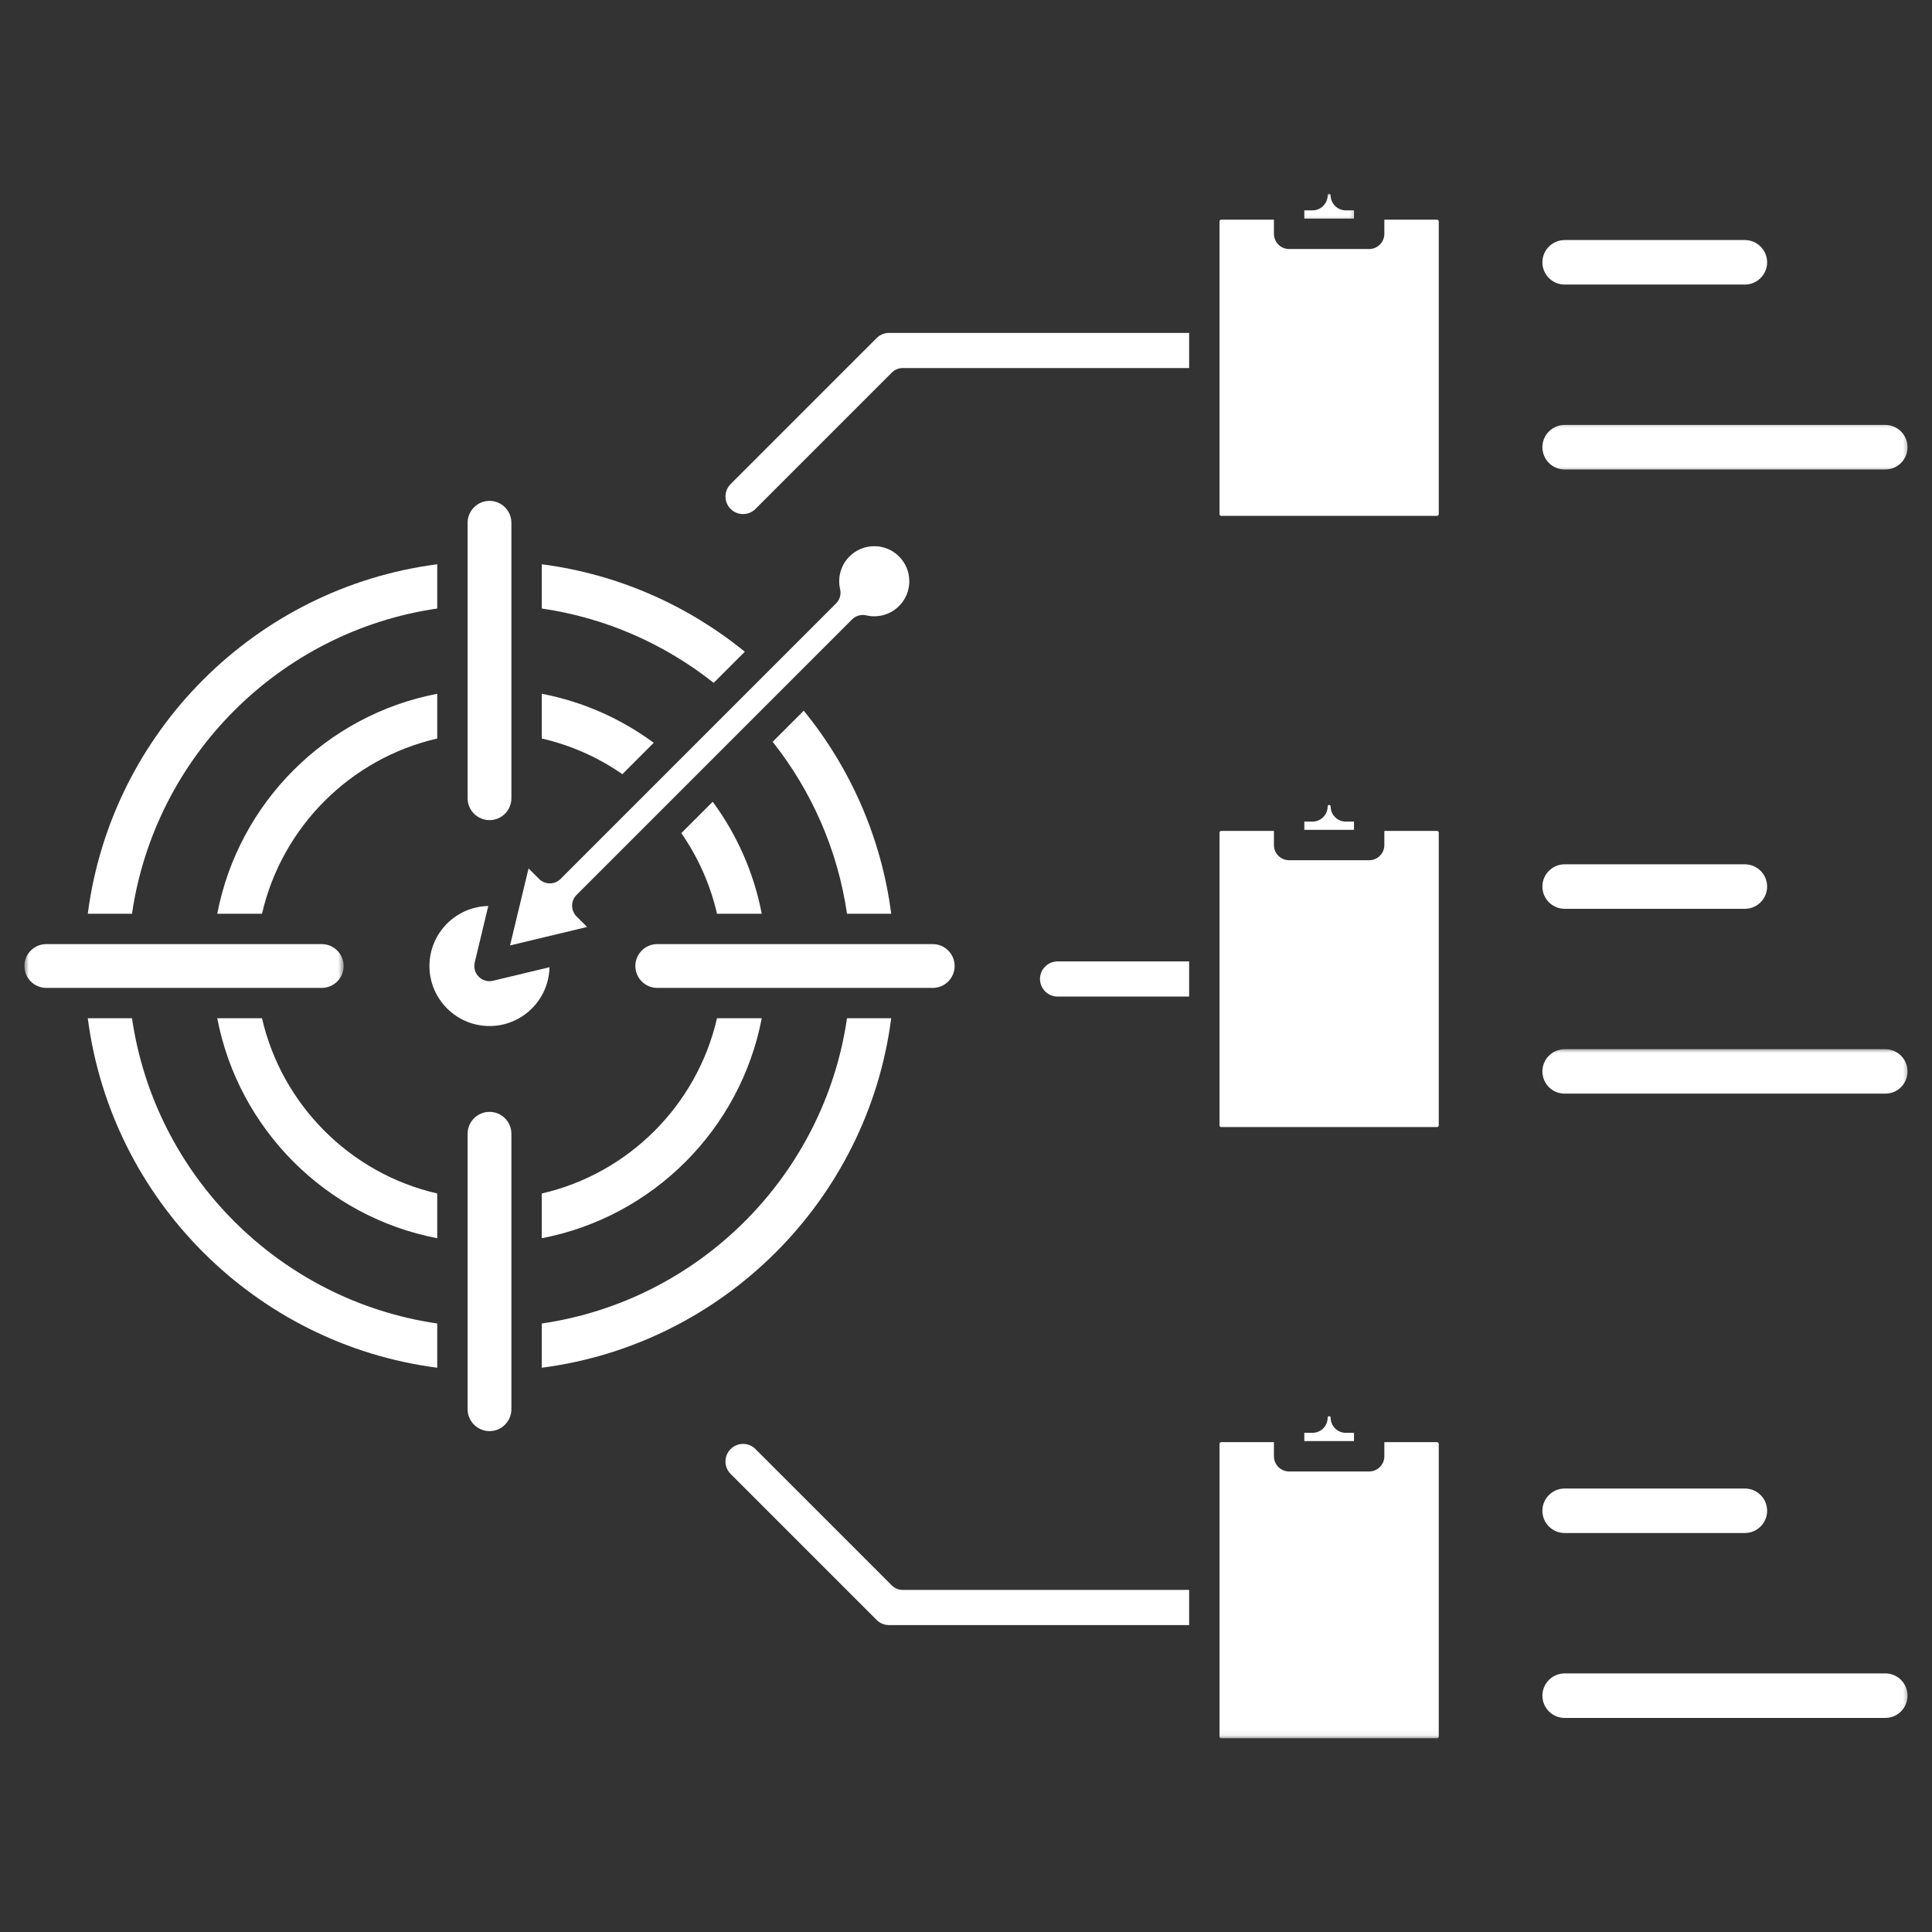 <svg width="300" height="300" viewBox="0 0 300 300" fill="none" xmlns="http://www.w3.org/2000/svg">
<rect x="0" y="0" width="300" height="300" fill="#333333" stroke="none"/>
<path d="M115.382 79.824C116.111 79.824 116.799 79.542 117.309 79.027L138.491 57.844C138.934 57.402 139.533 57.152 140.163 57.152H184.648V51.693H138.054C137.325 51.693 136.637 51.98 136.122 52.495L113.45 75.167C112.387 76.23 112.387 77.959 113.45 79.027C113.965 79.542 114.653 79.824 115.382 79.824Z" fill="white"/>
<path d="M138.491 246.193L117.309 225.011C116.799 224.495 116.111 224.209 115.382 224.209C114.653 224.209 113.965 224.495 113.45 225.011C112.934 225.527 112.653 226.209 112.653 226.938C112.653 227.667 112.934 228.355 113.45 228.87L136.122 251.542C136.637 252.058 137.325 252.344 138.054 252.344H184.648V246.881H140.158C139.533 246.881 138.934 246.636 138.491 246.193Z" fill="white"/>
<path d="M184.648 154.745V149.287H164.221C162.716 149.287 161.492 150.511 161.492 152.016C161.492 153.521 162.716 154.745 164.221 154.745H184.648Z" fill="white"/>
<path d="M84.127 94.489C94.111 95.942 103.257 100.036 110.82 106.036L115.653 101.202C106.809 94.005 95.981 89.156 84.127 87.619V94.489Z" fill="white"/>
<path d="M13.632 141.885H20.497C24.059 117.432 43.445 98.046 67.893 94.489V87.619C39.69 91.27 17.283 113.676 13.632 141.885Z" fill="white"/>
<path d="M67.893 212.381V205.511C43.445 201.954 24.059 182.568 20.497 158.115H13.632C17.283 186.324 39.69 208.73 67.893 212.381Z" fill="white"/>
<path d="M138.387 158.115H131.523C127.96 182.568 108.575 201.954 84.127 205.511V212.381C112.335 208.73 134.742 186.324 138.387 158.115Z" fill="white"/>
<path d="M119.976 115.187C125.976 122.755 130.07 131.895 131.523 141.885H138.388C136.856 130.025 132.007 119.197 124.809 110.354L119.976 115.187Z" fill="white"/>
<path d="M67.893 114.676V107.729C50.653 111.031 37.044 124.645 33.736 141.885H40.684C43.783 128.4 54.413 117.77 67.893 114.676Z" fill="white"/>
<path d="M111.335 141.885H118.283C117.054 135.473 114.403 129.562 110.668 124.494L105.793 129.369C108.382 133.093 110.288 137.327 111.335 141.885Z" fill="white"/>
<path d="M67.893 192.271V185.324C54.413 182.23 43.783 171.6 40.684 158.115H33.736C37.044 175.355 50.653 188.969 67.893 192.271Z" fill="white"/>
<path d="M84.127 185.324V192.271C101.367 188.969 114.981 175.355 118.283 158.115H111.335C108.236 171.6 97.606 182.23 84.127 185.324Z" fill="white"/>
<path d="M96.643 120.213L101.512 115.343C96.45 111.604 90.538 108.958 84.127 107.729V114.676C88.684 115.723 92.913 117.624 96.643 120.213Z" fill="white"/>
<path d="M75.82 140.682C70.767 140.786 66.684 144.921 66.684 149.999C66.684 155.14 70.866 159.322 76.012 159.322C81.09 159.322 85.226 155.244 85.325 150.187L76.559 152.291C76.377 152.338 76.195 152.359 76.012 152.359C75.392 152.359 74.788 152.114 74.34 151.666C73.762 151.088 73.528 150.249 73.715 149.447L75.82 140.682Z" fill="white"/>
<path d="M102.059 146.6C100.184 146.6 98.658 148.126 98.658 150.001C98.658 151.876 100.184 153.402 102.059 153.402H144.835C146.71 153.402 148.236 151.876 148.236 150.001C148.236 148.126 146.71 146.6 144.835 146.6H102.059Z" fill="white"/>
<mask id="mask0_71_246" style="mask-type:luminance" maskUnits="userSpaceOnUse" x="3" y="145" width="51" height="10">
<path d="M3.736 145.334H53.413V154.667H3.736V145.334Z" fill="white"/>
</mask>
<g mask="url(#mask0_71_246)">
<path d="M7.184 153.402H49.961C51.836 153.402 53.361 151.876 53.361 150.001C53.361 148.126 51.836 146.6 49.961 146.6H7.184C5.309 146.6 3.789 148.126 3.789 150.001C3.789 151.876 5.309 153.402 7.184 153.402Z" fill="white"/>
</g>
<path d="M79.408 176.046C79.408 174.171 77.887 172.65 76.012 172.65C74.137 172.65 72.611 174.171 72.611 176.046V218.822C72.611 220.697 74.137 222.223 76.012 222.223C77.887 222.223 79.408 220.697 79.408 218.822V176.046Z" fill="white"/>
<path d="M72.611 123.952C72.611 125.827 74.137 127.348 76.012 127.348C77.887 127.348 79.408 125.827 79.408 123.952V81.176C79.408 79.301 77.887 77.775 76.012 77.775C74.137 77.775 72.611 79.301 72.611 81.176V123.952Z" fill="white"/>
<path d="M189.367 79.839C189.367 79.975 189.486 80.1 189.622 80.1H223.153C223.289 80.1 223.408 79.975 223.408 79.839V34.37C223.408 34.235 223.289 34.115 223.153 34.115H214.96V36.308C214.96 37.61 213.903 38.667 212.601 38.667H200.174C198.872 38.667 197.815 37.61 197.815 36.308V34.115H189.622C189.486 34.115 189.367 34.235 189.367 34.37V79.839Z" fill="white"/>
<mask id="mask1_71_246" style="mask-type:luminance" maskUnits="userSpaceOnUse" x="201" y="30" width="10" height="5">
<path d="M201.414 30.062H210.747V34.667H201.414V30.062Z" fill="white"/>
</mask>
<g mask="url(#mask1_71_246)">
<path d="M203.799 32.667H202.533V33.948H210.247V32.667H208.976C207.674 32.667 206.622 31.609 206.622 30.307C206.622 30.182 206.518 30.078 206.387 30.078C206.262 30.078 206.158 30.182 206.158 30.307C206.158 31.609 205.101 32.667 203.799 32.667Z" fill="white"/>
</g>
<path d="M189.367 174.749C189.367 174.89 189.486 175.01 189.622 175.01H223.153C223.289 175.01 223.408 174.89 223.408 174.749V129.281C223.408 129.145 223.289 129.025 223.153 129.025H214.96V131.218C214.96 132.52 213.903 133.577 212.601 133.577H200.174C198.872 133.577 197.815 132.52 197.815 131.218V129.025H189.622C189.486 129.025 189.367 129.145 189.367 129.281V174.749Z" fill="white"/>
<path d="M203.799 127.579H202.533V128.86H210.247V127.579H208.976C207.674 127.579 206.622 126.521 206.622 125.219C206.622 125.094 206.518 124.99 206.387 124.99C206.262 124.99 206.158 125.094 206.158 125.219C206.158 126.521 205.101 127.579 203.799 127.579Z" fill="white"/>
<mask id="mask2_71_246" style="mask-type:luminance" maskUnits="userSpaceOnUse" x="188" y="222" width="37" height="48">
<path d="M188.08 222.666H224.08V269.937H188.08V222.666Z" fill="white"/>
</mask>
<g mask="url(#mask2_71_246)">
<path d="M189.367 269.661C189.367 269.802 189.486 269.922 189.622 269.922H223.153C223.289 269.922 223.408 269.802 223.408 269.661V224.193C223.408 224.057 223.289 223.938 223.153 223.938H214.96V226.13C214.96 227.432 213.903 228.49 212.601 228.49H200.174C198.872 228.49 197.815 227.432 197.815 226.13V223.938H189.622C189.486 223.938 189.367 224.057 189.367 224.193V269.661Z" fill="white"/>
</g>
<path d="M203.799 222.489H202.533V223.77H210.247V222.489H208.976C207.674 222.489 206.622 221.437 206.622 220.135C206.622 220.005 206.518 219.9 206.387 219.9C206.262 219.9 206.158 220.005 206.158 220.135C206.158 221.437 205.101 222.489 203.799 222.489Z" fill="white"/>
<path d="M87.043 136.484C86.601 136.927 86.002 137.172 85.377 137.172C84.752 137.172 84.153 136.927 83.71 136.484L82.075 134.849L79.2 146.807L91.163 143.938L89.528 142.302C89.085 141.859 88.835 141.255 88.835 140.63C88.835 140.005 89.085 139.406 89.528 138.964L132.309 96.182C132.887 95.609 133.721 95.37 134.512 95.552C134.918 95.651 135.335 95.698 135.757 95.698C137.21 95.698 138.575 95.13 139.601 94.104C140.632 93.078 141.195 91.708 141.195 90.255C141.195 88.802 140.632 87.438 139.601 86.406C138.575 85.38 137.205 84.812 135.752 84.812C134.299 84.812 132.934 85.38 131.908 86.406C130.57 87.745 130.028 89.651 130.455 91.5C130.642 92.292 130.403 93.125 129.825 93.698L87.043 136.484Z" fill="white"/>
<path d="M242.96 44.187H270.939C272.846 44.187 274.398 42.64 274.398 40.734C274.398 38.828 272.846 37.275 270.939 37.275H242.96C241.054 37.275 239.502 38.828 239.502 40.734C239.502 42.64 241.054 44.187 242.96 44.187Z" fill="white"/>
<mask id="mask3_71_246" style="mask-type:luminance" maskUnits="userSpaceOnUse" x="238" y="65" width="59" height="9">
<path d="M238.747 65.334H296.58V73.334H238.747V65.334Z" fill="white"/>
</mask>
<g mask="url(#mask3_71_246)">
<path d="M292.747 65.984H242.96C241.054 65.984 239.502 67.537 239.502 69.443C239.502 71.349 241.054 72.901 242.96 72.901H292.747C294.653 72.901 296.2 71.349 296.2 69.443C296.2 67.537 294.653 65.984 292.747 65.984Z" fill="white"/>
</g>
<path d="M242.96 141.12H270.939C272.846 141.12 274.398 139.568 274.398 137.662C274.398 135.756 272.846 134.209 270.939 134.209H242.96C241.054 134.209 239.502 135.756 239.502 137.662C239.502 139.568 241.054 141.12 242.96 141.12Z" fill="white"/>
<mask id="mask4_71_246" style="mask-type:luminance" maskUnits="userSpaceOnUse" x="238" y="162" width="59" height="9">
<path d="M238.747 162.666H296.58V170.666H238.747V162.666Z" fill="white"/>
</mask>
<g mask="url(#mask4_71_246)">
<path d="M292.747 162.916H242.96C241.054 162.916 239.502 164.463 239.502 166.369C239.502 168.275 241.054 169.827 242.96 169.827H292.747C294.653 169.827 296.2 168.275 296.2 166.369C296.2 164.463 294.653 162.916 292.747 162.916Z" fill="white"/>
</g>
<path d="M242.96 238.046H270.939C272.846 238.046 274.398 236.499 274.398 234.593C274.398 232.687 272.846 231.135 270.939 231.135H242.96C241.054 231.135 239.502 232.687 239.502 234.593C239.502 236.499 241.054 238.046 242.96 238.046Z" fill="white"/>
<mask id="mask5_71_246" style="mask-type:luminance" maskUnits="userSpaceOnUse" x="238" y="258" width="59" height="10">
<path d="M238.747 258.666H296.58V267.999H238.747V258.666Z" fill="white"/>
</mask>
<g mask="url(#mask5_71_246)">
<path d="M292.747 259.844H242.96C241.054 259.844 239.502 261.396 239.502 263.302C239.502 265.208 241.054 266.76 242.96 266.76H292.747C294.653 266.76 296.2 265.208 296.2 263.302C296.2 261.396 294.653 259.844 292.747 259.844Z" fill="white"/>
</g>
</svg>
